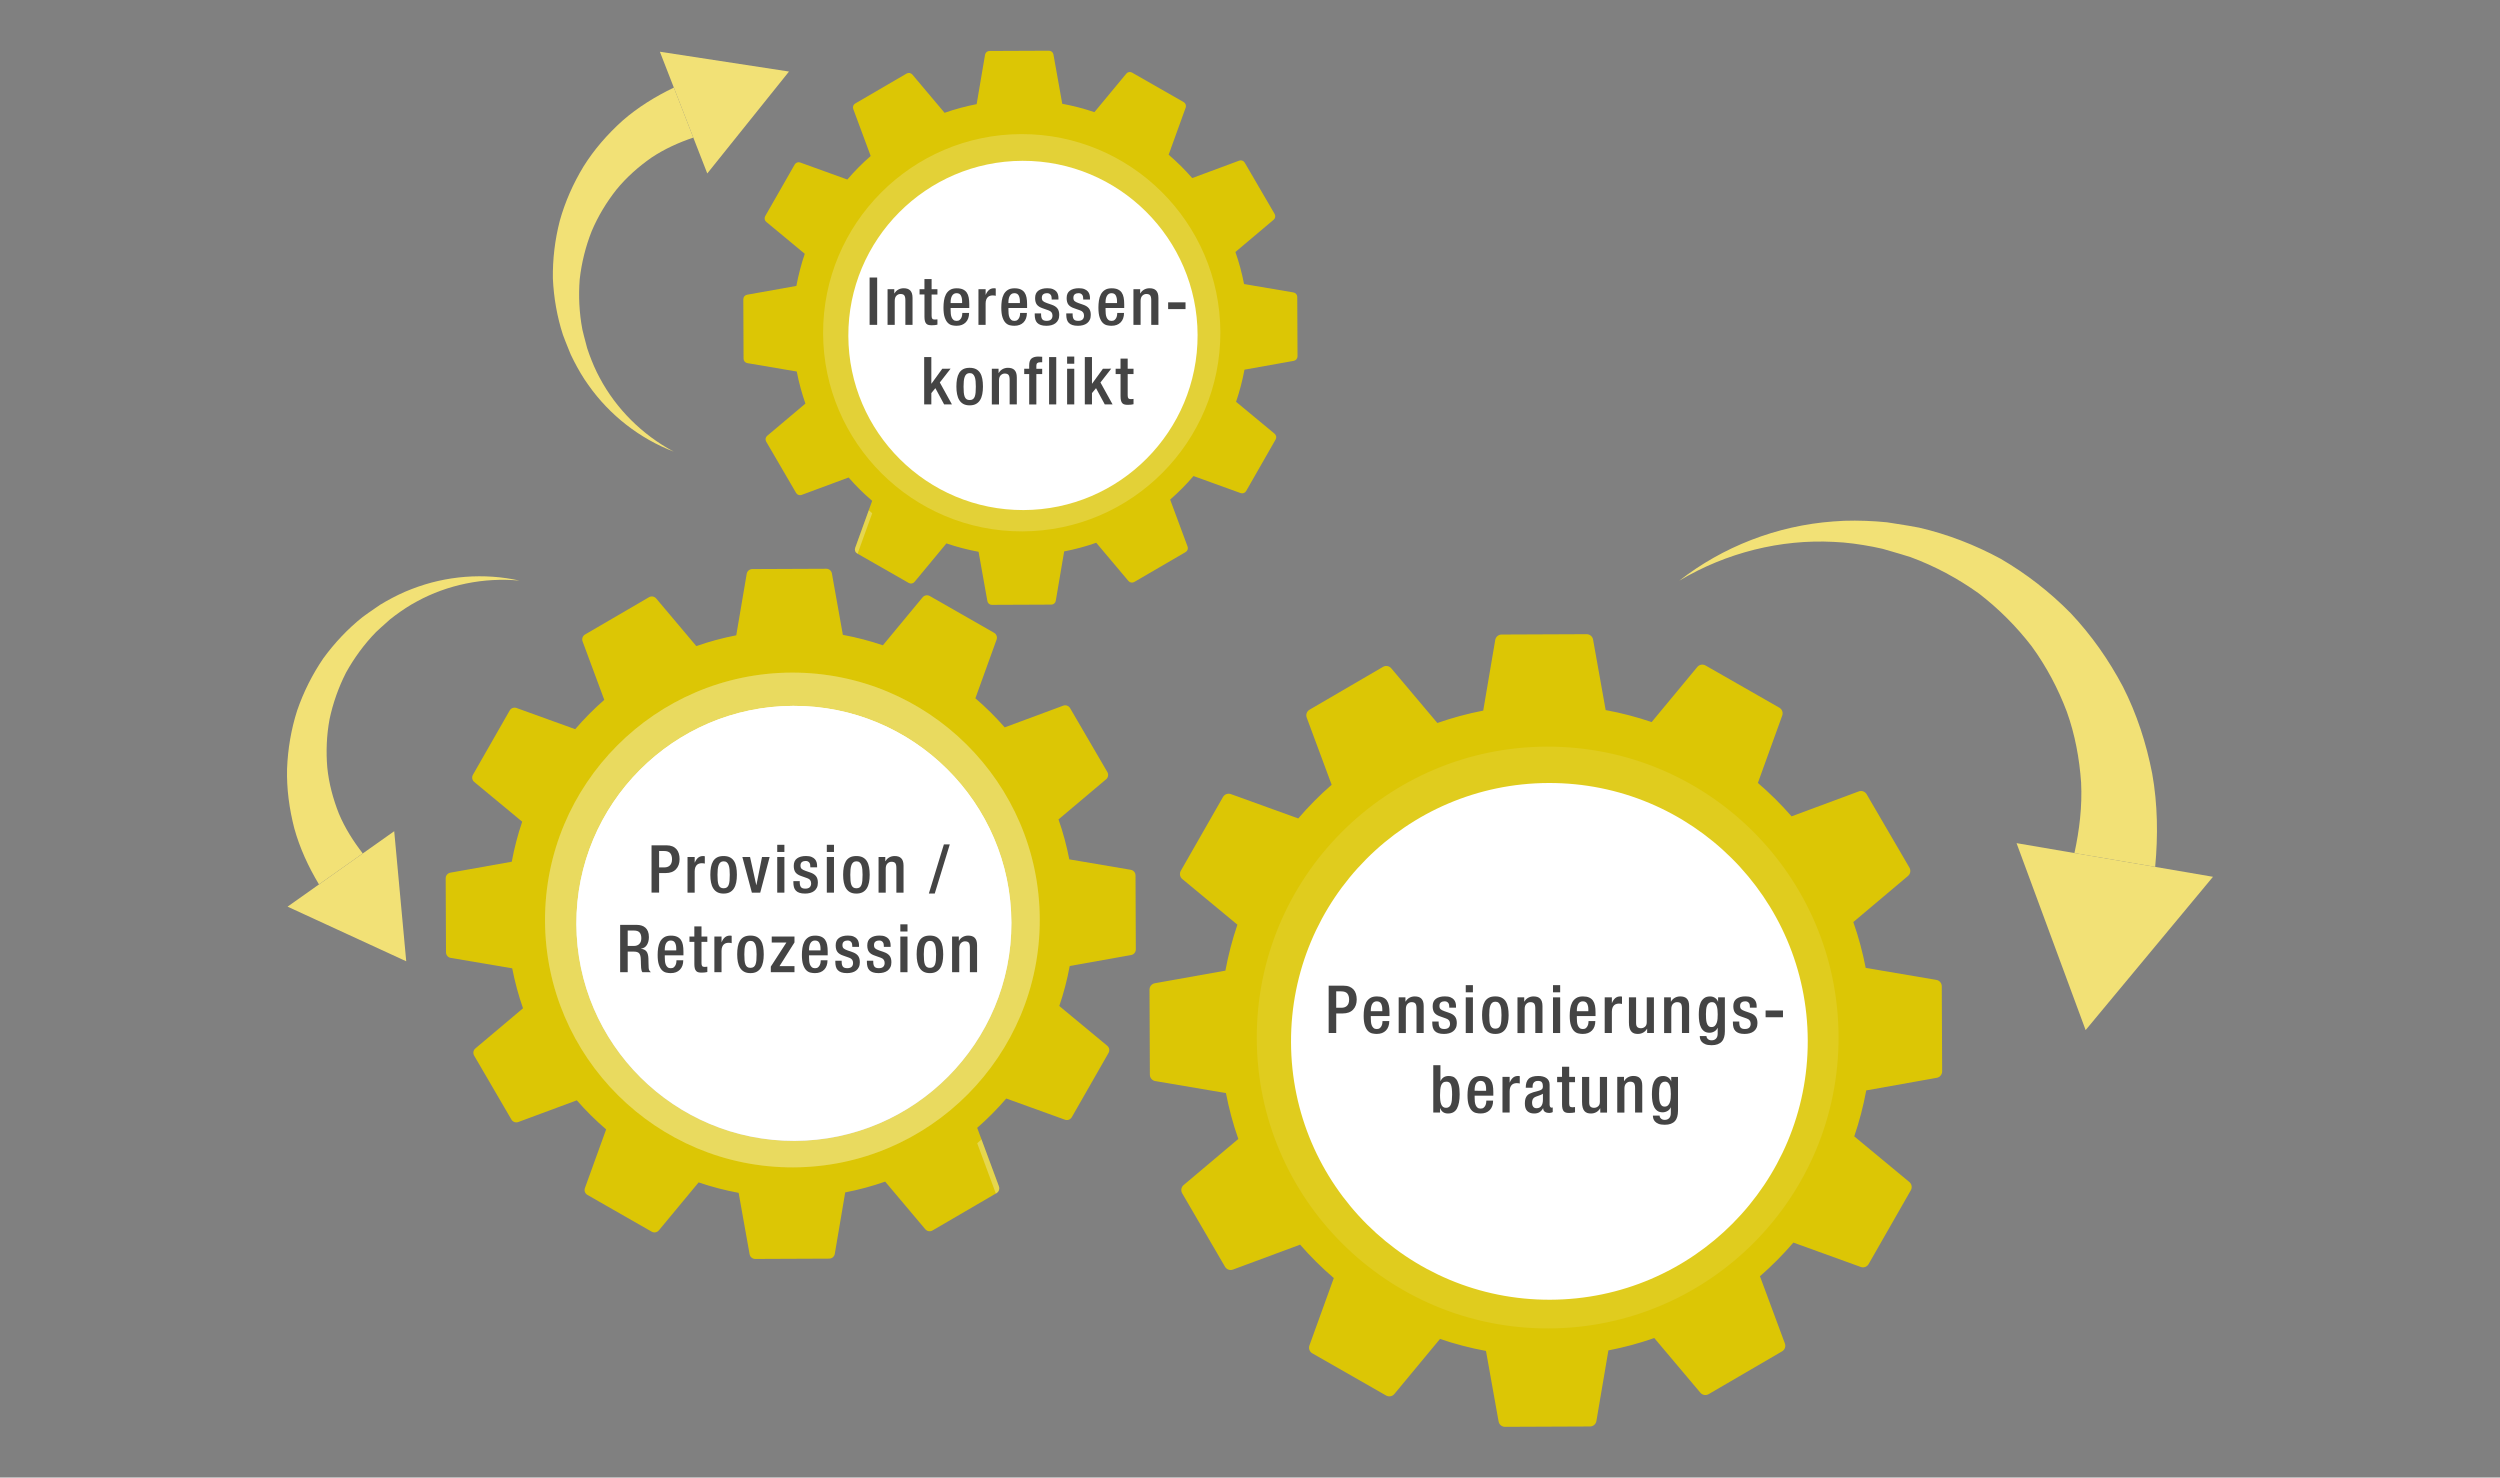 <?xml version="1.0" encoding="utf-8"?>
<!-- Generator: Adobe Illustrator 24.2.0, SVG Export Plug-In . SVG Version: 6.00 Build 0)  -->
<svg version="1.1" id="Layer_1" xmlns="http://www.w3.org/2000/svg" xmlns:xlink="http://www.w3.org/1999/xlink" x="0px" y="0px"
	 viewBox="0 0 1200 709.2" style="enable-background:new 0 0 1200 709.2;" xml:space="preserve">
<rect x="0" y="0" width="1200" height="709.2" fill="#808080" stroke="none"/>
<style type="text/css">
	.st0{fill:#DCC605;}
	.st1{opacity:0.2;}
	.st2{opacity:0.5;fill:#FFFFFF;}
	.st3{fill:url(#SVGID_1_);}
	.st4{fill:#FFFFFF;}
	.st5{opacity:0.3;}
	.st6{fill:#FCFAF7;}
	.st7{opacity:0.2;fill:#FFFFFF;}
	.st8{fill:url(#SVGID_2_);}
	.st9{fill:#F2E176;}
	.st10{fill:#444444;}
</style>
<g>
	<path class="st0" d="M932.05,473.41c-0.01-1.52-1.1-2.81-2.6-3.06l-33.91-5.76c-1.47-7.56-3.46-14.95-5.95-22.01l26.26-22.13
		c1.16-0.98,1.45-2.65,0.69-3.96l-20.56-35.26c-0.77-1.31-2.36-1.88-3.78-1.35l-32.25,11.97c-4.99-5.72-10.42-11.1-16.17-16.04
		l11.69-32.35c0.52-1.43-0.07-3.02-1.39-3.77l-35.43-20.26c-1.32-0.75-2.99-0.45-3.95,0.72l-21.91,26.45
		c-7.08-2.42-14.48-4.36-22.07-5.76l-6.05-33.86c-0.27-1.49-1.56-2.57-3.08-2.57c0,0-0.01,0-0.01,0l-40.81,0.17
		c-1.52,0.01-2.81,1.1-3.06,2.6l-5.76,33.91c-7.57,1.47-14.96,3.47-22.02,5.95l-22.13-26.26c-0.98-1.16-2.65-1.45-3.96-0.68
		l-35.26,20.56c-1.31,0.76-1.89,2.36-1.36,3.78l11.97,32.25c-5.72,4.99-11.1,10.42-16.03,16.17l-32.35-11.69
		c-1.43-0.51-3.02,0.07-3.77,1.39l-20.26,35.43c-0.75,1.32-0.45,2.98,0.72,3.95l26.45,21.91c-2.42,7.08-4.35,14.48-5.76,22.06
		l-33.86,6.05c-1.5,0.27-2.58,1.57-2.57,3.09l0.17,40.81c0.01,1.52,1.1,2.81,2.6,3.06l33.91,5.76c1.47,7.57,3.46,14.95,5.95,22.02
		l-26.26,22.13c-1.16,0.98-1.45,2.65-0.68,3.96l20.56,35.26c0.77,1.31,2.36,1.88,3.79,1.36l32.25-11.97
		c4.98,5.71,10.41,11.1,16.17,16.04l-11.7,32.35c-0.51,1.43,0.07,3.02,1.39,3.77l35.43,20.25c1.32,0.75,2.98,0.45,3.95-0.72
		l21.91-26.44c7.08,2.42,14.48,4.35,22.07,5.76l6.05,33.86c0.27,1.49,1.56,2.57,3.07,2.57c0,0,0.01,0,0.01,0l40.81-0.17
		c1.52,0,2.81-1.1,3.06-2.6l5.76-33.91c7.57-1.47,14.96-3.46,22.02-5.95l22.13,26.26c0.98,1.16,2.65,1.45,3.96,0.69l35.26-20.55
		c1.31-0.76,1.88-2.36,1.35-3.78l-11.97-32.26c5.72-4.99,11.1-10.41,16.04-16.17l32.35,11.7c1.43,0.52,3.02-0.07,3.77-1.39
		l20.26-35.43c0.76-1.32,0.45-2.99-0.72-3.95l-26.44-21.91c2.42-7.08,4.36-14.48,5.76-22.06l33.86-6.05
		c1.49-0.27,2.58-1.57,2.57-3.09L932.05,473.41z"/>
	<g class="st1">
		<path class="st2" d="M743.31,637.65c77.11-0.24,139.44-62.93,139.2-140.04c-0.22-77.14-62.92-139.47-140.05-139.23
			c-77.1,0.24-139.47,62.94-139.21,140.07C603.48,575.56,666.19,637.87,743.31,637.65z"/>
	</g>
	
		<linearGradient id="SVGID_1_" gradientUnits="userSpaceOnUse" x1="-1317.275" y1="-122.334" x2="-1317.275" y2="-362.142" gradientTransform="matrix(-1 3.000000e-03 -3.000000e-03 -1 -574.303 261.583)">
		<stop  offset="0" style="stop-color:#FDFDFE"/>
		<stop  offset="0.285" style="stop-color:#F8F9F9"/>
		<stop  offset="0.611" style="stop-color:#EAEBEC"/>
		<stop  offset="0.955" style="stop-color:#D3D4D5"/>
		<stop  offset="0.998" style="stop-color:#D0D1D2"/>
	</linearGradient>
	<path class="st3" d="M743.33,379.97c66.13-0.2,120.07,53.4,120.27,119.53c0.21,66.12-53.41,120.07-119.53,120.27
		c-66.11,0.2-120.06-53.44-120.28-119.56C623.6,434.11,677.23,380.17,743.33,379.97z"/>
	<path class="st4" d="M744.08,623.87c68.5-0.2,123.83-55.9,123.64-124.38c-0.19-68.51-55.89-123.86-124.4-123.65
		c-68.49,0.22-123.83,55.88-123.63,124.39C619.89,568.71,675.55,624.09,744.08,623.87z"/>
	<path class="st0" d="M545.05,420.18c-0.01-1.32-0.96-2.45-2.26-2.67l-29.53-5.02c-1.28-6.58-3.01-13.02-5.18-19.17l22.86-19.27
		c1.01-0.85,1.26-2.31,0.6-3.45l-17.9-30.7c-0.67-1.14-2.05-1.64-3.3-1.18l-28.08,10.42c-4.34-4.98-9.07-9.66-14.08-13.96
		l10.18-28.17c0.45-1.24-0.06-2.63-1.21-3.28l-30.85-17.64c-1.15-0.65-2.6-0.39-3.44,0.62l-19.08,23.03
		c-6.16-2.11-12.61-3.79-19.21-5.02l-5.26-29.48c-0.23-1.3-1.36-2.24-2.68-2.24c0,0-0.01,0-0.01,0l-35.53,0.15
		c-1.32,0.01-2.45,0.96-2.67,2.26l-5.02,29.53c-6.59,1.28-13.02,3.02-19.17,5.18l-19.27-22.86c-0.85-1.01-2.3-1.26-3.45-0.6
		l-30.7,17.9c-1.14,0.66-1.64,2.05-1.18,3.29l10.42,28.08c-4.98,4.34-9.66,9.07-13.96,14.08l-28.17-10.18
		c-1.24-0.45-2.63,0.06-3.28,1.21l-17.64,30.85c-0.65,1.15-0.39,2.6,0.62,3.44l23.03,19.08c-2.11,6.16-3.79,12.61-5.01,19.21
		l-29.48,5.26c-1.3,0.23-2.25,1.37-2.24,2.69l0.15,35.54c0.01,1.32,0.96,2.45,2.26,2.67l29.53,5.02c1.28,6.59,3.02,13.02,5.18,19.17
		l-22.86,19.27c-1.01,0.85-1.26,2.31-0.6,3.45l17.9,30.7c0.67,1.14,2.06,1.64,3.3,1.18l28.08-10.42c4.34,4.97,9.06,9.66,14.08,13.96
		l-10.19,28.17c-0.45,1.24,0.06,2.63,1.21,3.28l30.85,17.64c1.15,0.66,2.6,0.39,3.44-0.63l19.08-23.02
		c6.17,2.11,12.61,3.79,19.21,5.02l5.27,29.48c0.23,1.3,1.36,2.24,2.67,2.24c0,0,0.01,0,0.01,0l35.53-0.15
		c1.32,0,2.45-0.96,2.67-2.26l5.01-29.53c6.59-1.28,13.02-3.01,19.17-5.18l19.27,22.86c0.85,1.01,2.31,1.26,3.45,0.6l30.7-17.9
		c1.14-0.67,1.64-2.05,1.18-3.29l-10.42-28.08c4.98-4.34,9.66-9.07,13.96-14.08l28.17,10.18c1.24,0.45,2.63-0.06,3.28-1.21
		l17.64-30.85c0.66-1.15,0.39-2.6-0.62-3.44l-23.02-19.08c2.11-6.17,3.79-12.61,5.01-19.21l29.48-5.26c1.3-0.23,2.24-1.37,2.24-2.69
		L545.05,420.18z"/>
	<g class="st5">
		<g>
			<path class="st6" d="M471.12,546.91c-0.69,0.62-1.36,1.26-2.06,1.86l8.95,24.13l0.29-0.17c1.14-0.67,1.64-2.05,1.18-3.29
				L471.12,546.91z"/>
		</g>
	</g>
	<g>
		<path class="st7" d="M380,322.85c65.45-0.2,118.9,52.92,119.08,118.39c0.21,65.47-52.89,118.91-118.36,119.1
			c-65.48,0.19-118.91-52.93-119.11-118.39C261.41,376.5,314.51,323.06,380,322.85z"/>
		<path class="st7" d="M380,322.85c65.45-0.2,118.9,52.92,119.08,118.39c0.21,65.47-52.89,118.91-118.36,119.1
			c-65.48,0.19-118.91-52.93-119.11-118.39C261.41,376.5,314.51,323.06,380,322.85z"/>
	</g>
	
		<linearGradient id="SVGID_2_" gradientUnits="userSpaceOnUse" x1="-954.812" y1="-80.106" x2="-954.812" y2="-288.902" gradientTransform="matrix(-1 3.000000e-03 -3.000000e-03 -1 -574.303 261.583)">
		<stop  offset="0" style="stop-color:#FDFDFE"/>
		<stop  offset="0.285" style="stop-color:#F8F9F9"/>
		<stop  offset="0.611" style="stop-color:#EAEBEC"/>
		<stop  offset="0.955" style="stop-color:#D3D4D5"/>
		<stop  offset="0.998" style="stop-color:#D0D1D2"/>
	</linearGradient>
	<path class="st8" d="M380.74,338.82c57.58-0.18,104.54,46.49,104.72,104.08c0.18,57.57-46.51,104.54-104.07,104.72
		c-57.56,0.17-104.53-46.53-104.72-104.1C276.49,385.97,323.19,339,380.74,338.82z"/>
	<path class="st4" d="M380.74,338.82c57.58-0.18,104.54,46.49,104.72,104.08c0.18,57.57-46.51,104.54-104.07,104.72
		c-57.56,0.17-104.53-46.53-104.72-104.1C276.49,385.97,323.19,339,380.74,338.82z"/>
	<path class="st0" d="M622.68,142.51c-0.01-1.06-0.77-1.96-1.82-2.14l-23.71-4.03c-1.03-5.29-2.42-10.45-4.16-15.39l18.36-15.47
		c0.81-0.68,1.01-1.85,0.48-2.77l-14.37-24.65c-0.53-0.92-1.65-1.32-2.65-0.95l-22.55,8.37c-3.49-4-7.28-7.76-11.31-11.21
		l8.18-22.62c0.36-1-0.05-2.11-0.97-2.64l-24.77-14.16c-0.92-0.53-2.09-0.32-2.76,0.5l-15.32,18.49
		c-4.95-1.69-10.12-3.04-15.43-4.03l-4.23-23.67c-0.19-1.04-1.09-1.8-2.15-1.8c0,0-0.01,0-0.01,0l-28.53,0.12
		c-1.06,0.01-1.97,0.77-2.14,1.82l-4.03,23.71c-5.29,1.03-10.46,2.42-15.39,4.16l-15.47-18.36c-0.68-0.81-1.85-1.01-2.77-0.48
		l-24.65,14.37c-0.92,0.53-1.32,1.65-0.95,2.64l8.37,22.55c-4,3.49-7.76,7.28-11.21,11.31l-22.62-8.18c-1-0.36-2.11,0.05-2.64,0.97
		l-14.16,24.77c-0.53,0.92-0.31,2.09,0.5,2.76l18.49,15.32c-1.69,4.95-3.04,10.13-4.03,15.42l-23.67,4.23
		c-1.05,0.19-1.8,1.1-1.8,2.16l0.12,28.53c0,1.06,0.77,1.97,1.82,2.14l23.71,4.03c1.03,5.29,2.42,10.45,4.16,15.39l-18.36,15.47
		c-0.81,0.68-1.01,1.85-0.48,2.77l14.37,24.65c0.54,0.92,1.65,1.32,2.65,0.95l22.55-8.37c3.48,3.99,7.28,7.76,11.31,11.21
		l-8.18,22.62c-0.36,1,0.05,2.11,0.97,2.64l24.77,14.16c0.92,0.53,2.09,0.31,2.76-0.5l15.32-18.49c4.95,1.69,10.13,3.04,15.43,4.03
		l4.23,23.67c0.19,1.04,1.09,1.8,2.15,1.8c0,0,0.01,0,0.01,0l28.53-0.12c1.06,0,1.97-0.77,2.14-1.82l4.03-23.71
		c5.29-1.02,10.45-2.42,15.39-4.16l15.47,18.36c0.68,0.81,1.85,1.01,2.77,0.48L569.09,265c0.92-0.53,1.31-1.65,0.95-2.64
		l-8.37-22.55c4-3.49,7.76-7.28,11.21-11.31l22.62,8.18c1,0.36,2.11-0.05,2.64-0.97l14.16-24.77c0.53-0.92,0.32-2.09-0.5-2.76
		l-18.49-15.32c1.69-4.95,3.05-10.12,4.03-15.42l23.67-4.23c1.04-0.19,1.8-1.1,1.8-2.16L622.68,142.51z"/>
	<g class="st5">
		<g>
			<path class="st6" d="M417.03,244.92l-6.55,18.11c-0.36,1,0.05,2.11,0.97,2.64l0.19,0.11l7.02-19.41
				C418.11,245.89,417.57,245.4,417.03,244.92z"/>
		</g>
	</g>
	<g>
		<path class="st7" d="M490.16,64.37c52.55-0.16,95.46,42.49,95.61,95.06c0.17,52.57-42.47,95.47-95.04,95.63
			c-52.57,0.16-95.47-42.5-95.64-95.06C394.94,107.44,437.58,64.53,490.16,64.37z"/>
	</g>
	<path class="st4" d="M490.76,77.19c46.23-0.14,83.94,37.33,84.08,83.56c0.15,46.23-37.34,83.94-83.56,84.08
		c-46.21,0.14-83.93-37.36-84.08-83.58C407.05,115.04,444.55,77.33,490.76,77.19z"/>
	<g>
		<g>
			<path class="st9" d="M332.79,66.04c-6.99,2.38-13.85,5.44-20.12,9.64c-6.15,4.31-11.92,9.38-16.8,15.36
				c-4.76,6.04-8.83,12.74-11.89,19.99c-2.88,7.31-4.82,15.04-5.72,23.01c-0.62,7.98-0.25,16.1,1.28,24.14
				c0.43,1.99,1.01,3.95,1.51,5.95l0.79,2.99l1,2.92c1.43,3.86,3.03,7.7,5.03,11.35c7.81,14.7,20.27,27.25,35.52,35.39
				c-16.13-6.18-30.68-17.34-40.99-32c-2.63-3.63-4.87-7.53-6.94-11.54l-1.49-3.04l-1.28-3.14c-0.82-2.11-1.73-4.2-2.48-6.35
				c-2.81-8.67-4.41-17.77-4.83-27.04c-0.13-9.27,0.97-18.6,3.33-27.73c2.54-9.07,6.4-17.81,11.37-26.01
				c5.08-8.13,11.47-15.46,18.71-21.99c7.35-6.42,15.75-11.61,24.66-15.89L332.79,66.04z"/>
		</g>
		<g>
			<polygon class="st9" points="378.72,34.34 339.49,83.26 316.74,24.83 			"/>
		</g>
	</g>
	<g>
		<g>
			<path class="st9" d="M174.13,409.65c-4.52-5.84-8.56-12.17-11.48-19.14c-2.75-6.99-4.77-14.4-5.55-22.07
				c-0.64-7.66-0.35-15.49,1.09-23.23c1.63-7.68,4.27-15.21,7.91-22.36c3.88-6.99,8.66-13.57,14.37-19.44
				c1.46-1.43,3.02-2.74,4.54-4.13l2.3-2.06l2.45-1.88c3.32-2.44,6.77-4.76,10.45-6.7c14.62-7.96,31.93-11.56,49.14-9.96
				c-16.86-3.73-35.16-2.43-51.84,4.11c-4.19,1.58-8.22,3.6-12.15,5.8l-2.92,1.72l-2.79,1.92c-1.85,1.31-3.76,2.55-5.57,3.93
				c-7.12,5.68-13.47,12.4-18.93,19.91c-5.22,7.66-9.44,16.06-12.51,24.97c-2.88,8.97-4.47,18.39-4.85,27.96
				c-0.24,9.58,1.05,19.23,3.49,28.66c2.6,9.41,6.74,18.37,11.82,26.85L174.13,409.65z"/>
		</g>
		<g>
			<polygon class="st9" points="194.99,461.42 189.22,398.98 138.03,435.19 			"/>
		</g>
	</g>
	<g>
		<g>
			<path class="st9" d="M995.73,409.47c2.39-11.01,3.78-22.39,3.2-33.89c-0.81-11.43-2.9-22.96-6.88-34.03
				c-4.16-10.97-9.72-21.55-16.79-31.26c-7.3-9.5-15.88-18.12-25.6-25.57c-9.95-7.07-20.85-12.98-32.57-17.29
				c-2.94-1-5.96-1.78-8.96-2.7l-4.52-1.31l-4.61-0.98c-6.17-1.17-12.45-2.09-18.79-2.33c-25.35-1.34-51.55,5.1-74.18,18.64
				c20.76-16.23,46.78-26.49,74.05-28.46c6.81-0.58,13.68-0.45,20.54-0.02l5.15,0.44l5.11,0.8c3.4,0.58,6.85,1.04,10.25,1.75
				c13.54,3.13,26.7,8.2,39.16,14.94c12.22,7.11,23.56,15.88,33.65,26.14c9.86,10.45,18.26,22.37,25.08,35.3
				c6.64,13.03,11.21,27.15,14.05,41.74c2.62,14.66,2.82,29.72,1.41,44.72L995.73,409.47z"/>
		</g>
		<g>
			<polygon class="st9" points="1001.1,494.44 967.94,404.71 1062.23,420.86 			"/>
		</g>
	</g>
	<g>
		<g>
			<path class="st10" d="M637.75,473.13h7.19c1.08,0,2.02,0.16,2.82,0.49c0.8,0.33,1.45,0.79,1.96,1.37s0.89,1.28,1.13,2.08
				c0.24,0.81,0.37,1.7,0.37,2.67c0,2.04-0.58,3.67-1.73,4.88c-1.16,1.22-2.8,1.83-4.92,1.83h-3.18v9.39h-3.63V473.13z
				 M641.38,483.72h2.58c0.49,0,0.95-0.07,1.38-0.21c0.43-0.14,0.82-0.36,1.16-0.67c0.34-0.31,0.6-0.71,0.79-1.21
				c0.19-0.5,0.29-1.11,0.29-1.83c0-1.23-0.29-2.2-0.86-2.9c-0.57-0.7-1.58-1.05-3.02-1.05h-2.32V483.72z"/>
			<path class="st10" d="M657.99,487.73v0.99c0,0.57,0.03,1.17,0.08,1.78s0.18,1.18,0.38,1.69c0.2,0.51,0.49,0.93,0.88,1.26
				s0.89,0.49,1.53,0.49c0.62,0,1.1-0.15,1.46-0.45c0.36-0.3,0.64-0.65,0.83-1.07c0.19-0.41,0.31-0.84,0.37-1.27
				c0.05-0.43,0.08-0.78,0.08-1.04h3.25c0,1.93-0.54,3.44-1.61,4.54s-2.54,1.64-4.41,1.64c-0.7,0-1.42-0.08-2.16-0.25
				c-0.74-0.17-1.42-0.55-2.02-1.15c-0.6-0.59-1.1-1.47-1.5-2.64c-0.39-1.17-0.59-2.74-0.59-4.71c0-1.12,0.08-2.24,0.24-3.34
				c0.16-1.1,0.47-2.09,0.92-2.98c0.46-0.88,1.1-1.59,1.93-2.13c0.83-0.54,1.91-0.81,3.25-0.81c1.19,0,2.17,0.17,2.96,0.52
				c0.78,0.35,1.41,0.85,1.86,1.51c0.46,0.66,0.77,1.46,0.96,2.4c0.18,0.94,0.27,2.01,0.27,3.2v1.81H657.99z M663.5,485.38v-0.92
				c0-1.08-0.2-1.99-0.59-2.72c-0.39-0.73-1.08-1.1-2.05-1.1c-0.55,0-1.01,0.12-1.37,0.37c-0.36,0.24-0.65,0.57-0.88,0.99
				c-0.22,0.41-0.38,0.89-0.48,1.42c-0.1,0.53-0.14,1.07-0.14,1.62v0.35H663.5z"/>
			<path class="st10" d="M671.36,478.73h3.25v2h0.1c0.42-0.76,1.02-1.36,1.8-1.8c0.77-0.43,1.64-0.65,2.59-0.65
				c0.66,0,1.25,0.08,1.77,0.24c0.52,0.16,0.97,0.42,1.34,0.78c0.37,0.36,0.66,0.84,0.86,1.43c0.2,0.59,0.3,1.33,0.3,2.2v12.92
				h-3.44v-11.74c0-1.15-0.17-1.95-0.53-2.4c-0.35-0.46-0.97-0.68-1.86-0.68c-0.7,0-1.33,0.27-1.89,0.81
				c-0.56,0.54-0.84,1.38-0.84,2.53v11.49h-3.44V478.73z"/>
			<path class="st10" d="M695.64,483.72v-0.45c0-0.34-0.03-0.67-0.09-0.99c-0.06-0.32-0.19-0.6-0.37-0.84
				c-0.18-0.24-0.41-0.44-0.7-0.59s-0.65-0.22-1.1-0.22c-0.68,0-1.26,0.17-1.73,0.51c-0.48,0.34-0.72,0.91-0.72,1.72
				c0,0.68,0.17,1.19,0.52,1.53c0.35,0.34,0.98,0.67,1.89,0.99l2.2,0.76c1.27,0.42,2.21,1.01,2.82,1.77
				c0.6,0.75,0.91,1.81,0.91,3.17c0,0.91-0.16,1.7-0.48,2.35c-0.32,0.66-0.75,1.2-1.31,1.62c-0.55,0.42-1.2,0.74-1.96,0.94
				c-0.75,0.2-1.55,0.3-2.4,0.3c-1.08,0-1.98-0.12-2.71-0.37c-0.72-0.24-1.3-0.59-1.73-1.05c-0.43-0.46-0.74-1.01-0.92-1.67
				c-0.18-0.66-0.27-1.4-0.27-2.23v-0.64h3.06v0.54c0,1.02,0.19,1.78,0.57,2.29c0.38,0.51,1.08,0.76,2.1,0.76
				c0.96,0,1.66-0.22,2.12-0.67c0.46-0.45,0.68-1.06,0.68-1.85c0-1.25-0.63-2.09-1.88-2.51l-2.8-0.99c-1.29-0.42-2.23-1.01-2.8-1.75
				c-0.57-0.74-0.86-1.8-0.86-3.18c0-1.61,0.53-2.8,1.58-3.56s2.48-1.15,4.28-1.15c1.08,0,1.97,0.14,2.67,0.43
				c0.7,0.29,1.25,0.66,1.64,1.11c0.39,0.46,0.66,0.96,0.81,1.51c0.15,0.55,0.22,1.09,0.22,1.62v0.76H695.64z"/>
			<path class="st10" d="M703.56,472.87H707v3.44h-3.44V472.87z M703.56,478.73H707v17.12h-3.44V478.73z"/>
			<path class="st10" d="M717.75,496.29c-1.19,0-2.18-0.22-2.99-0.65s-1.46-1.05-1.96-1.85c-0.5-0.79-0.86-1.74-1.08-2.85
				s-0.33-2.32-0.33-3.66c0-1.34,0.1-2.56,0.3-3.66c0.2-1.1,0.54-2.05,1.02-2.85c0.48-0.8,1.13-1.41,1.94-1.85
				c0.82-0.43,1.85-0.65,3.1-0.65c1.23,0,2.26,0.22,3.09,0.65c0.83,0.44,1.49,1.05,1.97,1.85c0.49,0.8,0.83,1.75,1.03,2.85
				c0.2,1.1,0.3,2.32,0.3,3.66c0,1.34-0.11,2.56-0.33,3.66s-0.58,2.05-1.08,2.85c-0.5,0.8-1.16,1.41-1.97,1.85
				C719.94,496.08,718.94,496.29,717.75,496.29z M714.83,487.29c0,1.08,0.04,2.03,0.11,2.85c0.07,0.82,0.22,1.49,0.43,2.02
				s0.51,0.93,0.89,1.19c0.38,0.27,0.88,0.4,1.5,0.4c0.64,0,1.15-0.13,1.53-0.4c0.38-0.26,0.68-0.66,0.89-1.19s0.36-1.2,0.43-2.02
				s0.11-1.77,0.11-2.85c0-0.95-0.04-1.82-0.11-2.61c-0.07-0.78-0.22-1.46-0.43-2.04c-0.21-0.57-0.51-1.02-0.89-1.34
				s-0.89-0.48-1.53-0.48c-0.62,0-1.11,0.16-1.5,0.48s-0.68,0.76-0.89,1.34c-0.21,0.57-0.36,1.25-0.43,2.04
				C714.86,485.46,714.83,486.33,714.83,487.29z"/>
			<path class="st10" d="M728.38,478.73h3.25v2h0.1c0.42-0.76,1.02-1.36,1.8-1.8c0.77-0.43,1.64-0.65,2.59-0.65
				c0.66,0,1.25,0.08,1.77,0.24c0.52,0.16,0.97,0.42,1.34,0.78c0.37,0.36,0.66,0.84,0.86,1.43c0.2,0.59,0.3,1.33,0.3,2.2v12.92
				h-3.44v-11.74c0-1.15-0.17-1.95-0.53-2.4c-0.35-0.46-0.97-0.68-1.86-0.68c-0.7,0-1.33,0.27-1.89,0.81
				c-0.56,0.54-0.84,1.38-0.84,2.53v11.49h-3.44V478.73z"/>
			<path class="st10" d="M745.44,472.87h3.44v3.44h-3.44V472.87z M745.44,478.73h3.44v17.12h-3.44V478.73z"/>
			<path class="st10" d="M756.89,487.73v0.99c0,0.57,0.03,1.17,0.08,1.78s0.18,1.18,0.38,1.69c0.2,0.51,0.49,0.93,0.88,1.26
				s0.89,0.49,1.53,0.49c0.62,0,1.1-0.15,1.46-0.45c0.36-0.3,0.64-0.65,0.83-1.07c0.19-0.41,0.31-0.84,0.37-1.27
				c0.05-0.43,0.08-0.78,0.08-1.04h3.25c0,1.93-0.54,3.44-1.61,4.54s-2.54,1.64-4.41,1.64c-0.7,0-1.42-0.08-2.16-0.25
				c-0.74-0.17-1.42-0.55-2.02-1.15c-0.6-0.59-1.1-1.47-1.5-2.64c-0.39-1.17-0.59-2.74-0.59-4.71c0-1.12,0.08-2.24,0.24-3.34
				c0.16-1.1,0.47-2.09,0.92-2.98c0.46-0.88,1.1-1.59,1.93-2.13c0.83-0.54,1.91-0.81,3.25-0.81c1.19,0,2.17,0.17,2.96,0.52
				c0.78,0.35,1.41,0.85,1.86,1.51c0.46,0.66,0.77,1.46,0.96,2.4c0.18,0.94,0.27,2.01,0.27,3.2v1.81H756.89z M762.4,485.38v-0.92
				c0-1.08-0.2-1.99-0.59-2.72c-0.39-0.73-1.08-1.1-2.05-1.1c-0.55,0-1.01,0.12-1.37,0.37c-0.36,0.24-0.65,0.57-0.88,0.99
				c-0.22,0.41-0.38,0.89-0.48,1.42c-0.1,0.53-0.14,1.07-0.14,1.62v0.35H762.4z"/>
			<path class="st10" d="M770.26,478.73h3.44v2.67h0.06c0.38-0.95,0.9-1.71,1.54-2.28c0.65-0.56,1.46-0.84,2.43-0.84
				c0.4,0,0.68,0.04,0.83,0.13v3.5c-0.13-0.04-0.32-0.08-0.59-0.13c-0.27-0.04-0.55-0.06-0.84-0.06c-0.38,0-0.78,0.05-1.19,0.16
				c-0.41,0.11-0.79,0.3-1.11,0.59c-0.33,0.29-0.6,0.68-0.81,1.19c-0.21,0.51-0.32,1.16-0.32,1.94v10.25h-3.44V478.73z"/>
			<path class="st10" d="M790.63,493.84h-0.1c-0.42,0.76-1.02,1.36-1.8,1.8s-1.64,0.65-2.59,0.65c-0.64,0-1.21-0.08-1.73-0.25
				c-0.52-0.17-0.97-0.47-1.35-0.89c-0.38-0.42-0.67-1-0.88-1.72c-0.2-0.72-0.3-1.63-0.3-2.74v-11.97h3.44v12.28
				c0,0.95,0.2,1.62,0.6,1.99c0.4,0.37,0.98,0.56,1.72,0.56c0.74,0,1.39-0.24,1.96-0.72c0.56-0.48,0.84-1.19,0.84-2.15v-11.97h3.44
				v17.12h-3.25V493.84z"/>
			<path class="st10" d="M798.77,478.73h3.25v2h0.1c0.42-0.76,1.02-1.36,1.8-1.8c0.77-0.43,1.64-0.65,2.59-0.65
				c0.66,0,1.25,0.08,1.77,0.24c0.52,0.16,0.97,0.42,1.34,0.78c0.37,0.36,0.66,0.84,0.86,1.43c0.2,0.59,0.3,1.33,0.3,2.2v12.92
				h-3.44v-11.74c0-1.15-0.17-1.95-0.53-2.4c-0.35-0.46-0.97-0.68-1.86-0.68c-0.7,0-1.33,0.27-1.89,0.81
				c-0.56,0.54-0.84,1.38-0.84,2.53v11.49h-3.44V478.73z"/>
			<path class="st10" d="M819.11,497.31c0,0.53,0.22,1,0.67,1.42s1.05,0.62,1.81,0.62c0.89,0,1.6-0.28,2.12-0.84
				c0.52-0.56,0.78-1.35,0.78-2.37v-2.77h-0.06c-0.32,0.74-0.84,1.32-1.56,1.73c-0.72,0.41-1.5,0.62-2.32,0.62
				c-1,0-1.82-0.23-2.48-0.68c-0.66-0.46-1.18-1.08-1.58-1.86s-0.67-1.7-0.83-2.74c-0.16-1.04-0.24-2.15-0.24-3.34
				c0-0.93,0.05-1.92,0.16-2.96c0.11-1.04,0.35-1.99,0.73-2.86c0.38-0.87,0.93-1.59,1.66-2.15c0.72-0.56,1.69-0.84,2.9-0.84
				c0.51,0,0.98,0.07,1.4,0.22c0.42,0.15,0.79,0.35,1.11,0.59c0.32,0.24,0.58,0.51,0.8,0.81c0.21,0.3,0.36,0.6,0.45,0.92h0.06v-2.1
				h3.25v16.29c0,1.04-0.12,1.97-0.35,2.8c-0.23,0.83-0.6,1.53-1.11,2.1c-0.51,0.57-1.17,1.01-1.99,1.32
				c-0.82,0.31-1.8,0.46-2.94,0.46c-1.27,0-2.29-0.17-3.04-0.49c-0.75-0.33-1.32-0.72-1.7-1.18s-0.63-0.93-0.75-1.43
				c-0.12-0.5-0.17-0.93-0.17-1.29H819.11z M818.85,486.75c0,0.74,0.02,1.48,0.06,2.21c0.04,0.73,0.15,1.4,0.32,2
				s0.43,1.09,0.8,1.46c0.36,0.37,0.86,0.56,1.5,0.56c0.66,0,1.18-0.19,1.58-0.57s0.7-0.86,0.91-1.45c0.21-0.58,0.34-1.24,0.4-1.96
				c0.05-0.72,0.08-1.42,0.08-2.1c0-0.7-0.03-1.4-0.1-2.1c-0.06-0.7-0.19-1.33-0.38-1.89c-0.19-0.56-0.47-1.02-0.83-1.37
				c-0.36-0.35-0.84-0.52-1.43-0.52c-0.62,0-1.11,0.15-1.5,0.45c-0.38,0.3-0.68,0.71-0.89,1.23c-0.21,0.52-0.35,1.13-0.41,1.83
				C818.88,485.22,818.85,485.96,818.85,486.75z"/>
			<path class="st10" d="M839.95,483.72v-0.45c0-0.34-0.03-0.67-0.09-0.99c-0.06-0.32-0.19-0.6-0.37-0.84
				c-0.18-0.24-0.41-0.44-0.7-0.59s-0.65-0.22-1.1-0.22c-0.68,0-1.26,0.17-1.73,0.51c-0.48,0.34-0.72,0.91-0.72,1.72
				c0,0.68,0.17,1.19,0.52,1.53c0.35,0.34,0.98,0.67,1.89,0.99l2.2,0.76c1.27,0.42,2.21,1.01,2.82,1.77
				c0.6,0.75,0.91,1.81,0.91,3.17c0,0.91-0.16,1.7-0.48,2.35c-0.32,0.66-0.75,1.2-1.31,1.62c-0.55,0.42-1.2,0.74-1.96,0.94
				c-0.75,0.2-1.55,0.3-2.4,0.3c-1.08,0-1.98-0.12-2.71-0.37c-0.72-0.24-1.3-0.59-1.73-1.05c-0.43-0.46-0.74-1.01-0.92-1.67
				c-0.18-0.66-0.27-1.4-0.27-2.23v-0.64h3.06v0.54c0,1.02,0.19,1.78,0.57,2.29c0.38,0.51,1.08,0.76,2.1,0.76
				c0.96,0,1.66-0.22,2.12-0.67c0.46-0.45,0.68-1.06,0.68-1.85c0-1.25-0.63-2.09-1.88-2.51l-2.8-0.99c-1.29-0.42-2.23-1.01-2.8-1.75
				c-0.57-0.74-0.86-1.8-0.86-3.18c0-1.61,0.53-2.8,1.58-3.56s2.48-1.15,4.28-1.15c1.08,0,1.97,0.14,2.67,0.43
				c0.7,0.29,1.25,0.66,1.64,1.11c0.39,0.46,0.66,0.96,0.81,1.51c0.15,0.55,0.22,1.09,0.22,1.62v0.76H839.95z"/>
			<path class="st10" d="M847.49,485.03h8.34v3.25h-8.34V485.03z"/>
			<path class="st10" d="M687.97,511.31h3.44v7.61h0.06c0.32-0.76,0.81-1.36,1.46-1.8c0.66-0.43,1.46-0.65,2.42-0.65
				c0.66,0,1.3,0.1,1.93,0.3c0.63,0.2,1.19,0.62,1.69,1.24c0.5,0.63,0.9,1.51,1.21,2.66s0.46,2.67,0.46,4.58
				c0,2.95-0.44,5.22-1.3,6.83c-0.87,1.6-2.3,2.4-4.3,2.4c-0.62,0-1.14-0.08-1.56-0.24c-0.42-0.16-0.78-0.37-1.07-0.62
				c-0.29-0.25-0.52-0.53-0.7-0.83c-0.18-0.3-0.32-0.58-0.43-0.86h-0.06v2.1h-3.25V511.31z M691.21,525.67
				c0,0.93,0.04,1.77,0.13,2.51c0.08,0.74,0.23,1.38,0.45,1.91c0.21,0.53,0.5,0.94,0.88,1.23s0.85,0.43,1.45,0.43
				c0.59,0,1.08-0.15,1.46-0.45s0.68-0.72,0.89-1.27s0.36-1.21,0.43-1.99s0.11-1.65,0.11-2.63c0-1.15-0.05-2.12-0.14-2.91
				c-0.09-0.8-0.25-1.44-0.46-1.93c-0.21-0.49-0.49-0.84-0.83-1.05c-0.34-0.21-0.75-0.32-1.24-0.32c-0.68,0-1.22,0.14-1.62,0.43
				c-0.4,0.29-0.72,0.71-0.94,1.26c-0.22,0.55-0.37,1.23-0.45,2.04C691.25,523.73,691.21,524.65,691.21,525.67z"/>
			<path class="st10" d="M707.83,525.92v0.99c0,0.57,0.03,1.17,0.08,1.78s0.18,1.18,0.38,1.69c0.2,0.51,0.49,0.93,0.88,1.26
				s0.89,0.49,1.53,0.49c0.62,0,1.1-0.15,1.46-0.45c0.36-0.3,0.64-0.65,0.83-1.07c0.19-0.41,0.31-0.84,0.37-1.27
				c0.05-0.43,0.08-0.78,0.08-1.04h3.25c0,1.93-0.54,3.44-1.61,4.54s-2.54,1.64-4.41,1.64c-0.7,0-1.42-0.08-2.16-0.25
				c-0.74-0.17-1.42-0.55-2.02-1.15c-0.6-0.59-1.1-1.47-1.5-2.64c-0.39-1.17-0.59-2.74-0.59-4.71c0-1.12,0.08-2.24,0.24-3.34
				c0.16-1.1,0.47-2.09,0.92-2.97c0.46-0.88,1.1-1.59,1.93-2.13c0.83-0.54,1.91-0.81,3.25-0.81c1.19,0,2.17,0.18,2.96,0.53
				c0.78,0.35,1.41,0.85,1.86,1.51c0.46,0.66,0.77,1.46,0.96,2.4c0.18,0.94,0.27,2.01,0.27,3.2v1.81H707.83z M713.33,523.56v-0.92
				c0-1.08-0.2-1.99-0.59-2.72c-0.39-0.73-1.08-1.1-2.05-1.1c-0.55,0-1.01,0.12-1.37,0.37c-0.36,0.24-0.65,0.57-0.88,0.99
				c-0.22,0.41-0.38,0.89-0.48,1.42c-0.1,0.53-0.14,1.07-0.14,1.62v0.35H713.33z"/>
			<path class="st10" d="M721.19,516.91h3.44v2.67h0.06c0.38-0.96,0.9-1.71,1.54-2.28c0.65-0.56,1.46-0.84,2.43-0.84
				c0.4,0,0.68,0.04,0.83,0.13v3.5c-0.13-0.04-0.32-0.08-0.59-0.13c-0.27-0.04-0.55-0.06-0.84-0.06c-0.38,0-0.78,0.05-1.19,0.16
				s-0.79,0.3-1.11,0.59c-0.33,0.29-0.6,0.68-0.81,1.19c-0.21,0.51-0.32,1.16-0.32,1.94v10.25h-3.44V516.91z"/>
			<path class="st10" d="M743.85,530.47c0,0.32,0.08,0.6,0.25,0.84s0.38,0.37,0.64,0.37s0.45-0.03,0.57-0.1v2.23
				c-0.21,0.11-0.46,0.2-0.75,0.29c-0.29,0.08-0.6,0.13-0.94,0.13c-0.76,0-1.43-0.17-1.99-0.51c-0.56-0.34-0.87-0.92-0.91-1.75
				h-0.06c-0.47,0.85-1.04,1.48-1.72,1.89c-0.68,0.41-1.53,0.62-2.55,0.62c-1.4,0-2.49-0.39-3.28-1.16
				c-0.79-0.77-1.18-1.99-1.18-3.64c0-0.96,0.1-1.73,0.3-2.34c0.2-0.61,0.48-1.1,0.83-1.5s0.77-0.7,1.26-0.92s1.02-0.43,1.59-0.62
				l2.67-0.73c0.62-0.17,1.1-0.39,1.46-0.67c0.36-0.28,0.54-0.79,0.54-1.53c0-0.79-0.17-1.41-0.49-1.86
				c-0.33-0.46-0.95-0.68-1.86-0.68c-0.57,0-1.03,0.1-1.37,0.29c-0.34,0.19-0.6,0.44-0.8,0.73c-0.19,0.3-0.31,0.65-0.37,1.05
				c-0.05,0.4-0.08,0.81-0.08,1.21h-3.25c0-0.91,0.1-1.72,0.3-2.42c0.2-0.7,0.54-1.29,1-1.77s1.09-0.84,1.86-1.08
				c0.77-0.24,1.72-0.37,2.85-0.37c0.76,0,1.47,0.08,2.13,0.24c0.66,0.16,1.23,0.4,1.72,0.73c0.49,0.33,0.88,0.76,1.16,1.29
				c0.29,0.53,0.43,1.18,0.43,1.94V530.47z M740.6,525c-0.23,0.17-0.51,0.32-0.84,0.46c-0.33,0.14-0.67,0.27-1.02,0.4
				c-0.35,0.13-0.7,0.25-1.05,0.37c-0.35,0.12-0.65,0.24-0.91,0.37c-0.49,0.23-0.84,0.59-1.07,1.08s-0.33,1.05-0.33,1.69
				c0,0.72,0.18,1.33,0.53,1.83c0.35,0.5,0.89,0.75,1.61,0.75c1.04,0,1.81-0.36,2.32-1.08c0.51-0.72,0.76-1.72,0.76-2.99V525z"/>
			<path class="st10" d="M747.41,516.91h2.36v-4.87h3.44v4.87h2.8v2.55h-2.8v10.21c0,0.68,0.11,1.15,0.33,1.42s0.63,0.4,1.23,0.4
				c0.51,0,0.92-0.03,1.24-0.1v2.55c-0.74,0.19-1.67,0.29-2.77,0.29c-0.57,0-1.08-0.05-1.51-0.16c-0.44-0.11-0.8-0.31-1.08-0.61
				c-0.29-0.3-0.5-0.72-0.65-1.26s-0.22-1.25-0.22-2.12v-10.63h-2.36V516.91z"/>
			<path class="st10" d="M768.13,532.03h-0.1c-0.42,0.76-1.02,1.36-1.8,1.8s-1.64,0.65-2.59,0.65c-0.64,0-1.21-0.08-1.73-0.25
				c-0.52-0.17-0.97-0.47-1.35-0.89c-0.38-0.42-0.67-1-0.88-1.72c-0.2-0.72-0.3-1.63-0.3-2.74v-11.96h3.44v12.28
				c0,0.95,0.2,1.62,0.6,1.99c0.4,0.37,0.98,0.56,1.72,0.56c0.74,0,1.39-0.24,1.96-0.72c0.56-0.48,0.84-1.19,0.84-2.15v-11.96h3.44
				v17.12h-3.25V532.03z"/>
			<path class="st10" d="M776.27,516.91h3.25v2h0.1c0.42-0.76,1.02-1.36,1.8-1.8c0.77-0.43,1.64-0.65,2.59-0.65
				c0.66,0,1.25,0.08,1.77,0.24c0.52,0.16,0.97,0.42,1.34,0.78c0.37,0.36,0.66,0.84,0.86,1.43c0.2,0.59,0.3,1.33,0.3,2.2v12.92
				h-3.44v-11.74c0-1.15-0.17-1.95-0.53-2.4c-0.35-0.46-0.97-0.68-1.86-0.68c-0.7,0-1.33,0.27-1.89,0.81s-0.84,1.38-0.84,2.53v11.49
				h-3.44V516.91z"/>
			<path class="st10" d="M796.61,535.5c0,0.53,0.22,1,0.67,1.42s1.05,0.62,1.81,0.62c0.89,0,1.6-0.28,2.12-0.84
				c0.52-0.56,0.78-1.35,0.78-2.37v-2.77h-0.06c-0.32,0.74-0.84,1.32-1.56,1.73c-0.72,0.41-1.5,0.62-2.32,0.62
				c-1,0-1.82-0.23-2.48-0.68c-0.66-0.46-1.18-1.08-1.58-1.86s-0.67-1.7-0.83-2.74c-0.16-1.04-0.24-2.15-0.24-3.34
				c0-0.93,0.05-1.92,0.16-2.96c0.11-1.04,0.35-1.99,0.73-2.86s0.93-1.59,1.66-2.15c0.72-0.56,1.69-0.84,2.9-0.84
				c0.51,0,0.98,0.08,1.4,0.22c0.42,0.15,0.79,0.34,1.11,0.59c0.32,0.24,0.58,0.51,0.8,0.81c0.21,0.3,0.36,0.6,0.45,0.92h0.06v-2.1
				h3.25v16.29c0,1.04-0.12,1.97-0.35,2.8c-0.23,0.83-0.6,1.53-1.11,2.1c-0.51,0.57-1.17,1.01-1.99,1.32
				c-0.82,0.31-1.8,0.46-2.94,0.46c-1.27,0-2.29-0.17-3.04-0.49c-0.75-0.33-1.32-0.72-1.7-1.18s-0.63-0.93-0.75-1.43
				c-0.12-0.5-0.17-0.93-0.17-1.29H796.61z M796.35,524.93c0,0.74,0.02,1.48,0.06,2.21c0.04,0.73,0.15,1.4,0.32,2
				s0.43,1.09,0.8,1.46c0.36,0.37,0.86,0.56,1.5,0.56c0.66,0,1.18-0.19,1.58-0.57s0.7-0.86,0.91-1.45c0.21-0.58,0.34-1.24,0.4-1.96
				c0.05-0.72,0.08-1.42,0.08-2.1c0-0.7-0.03-1.4-0.1-2.1c-0.06-0.7-0.19-1.33-0.38-1.89c-0.19-0.56-0.47-1.02-0.83-1.37
				c-0.36-0.35-0.84-0.53-1.43-0.53c-0.62,0-1.11,0.15-1.5,0.45c-0.38,0.3-0.68,0.71-0.89,1.23s-0.35,1.13-0.41,1.83
				S796.35,524.15,796.35,524.93z"/>
		</g>
	</g>
	<g>
		<g>
			<path class="st10" d="M417.41,133.21h3.63v22.72h-3.63V133.21z"/>
			<path class="st10" d="M426.01,138.81h3.25v2h0.1c0.42-0.76,1.02-1.36,1.8-1.8c0.77-0.43,1.64-0.65,2.59-0.65
				c0.66,0,1.25,0.08,1.77,0.24c0.52,0.16,0.96,0.42,1.34,0.78c0.37,0.36,0.66,0.84,0.86,1.43c0.2,0.59,0.3,1.33,0.3,2.2v12.92
				h-3.44v-11.74c0-1.15-0.17-1.95-0.52-2.4c-0.35-0.46-0.97-0.68-1.86-0.68c-0.7,0-1.33,0.27-1.89,0.81
				c-0.56,0.54-0.84,1.38-0.84,2.53v11.49h-3.44V138.81z"/>
			<path class="st10" d="M441.38,138.81h2.35v-4.87h3.44v4.87h2.8v2.55h-2.8v10.21c0,0.68,0.11,1.15,0.33,1.42
				c0.22,0.27,0.63,0.4,1.23,0.4c0.51,0,0.92-0.03,1.24-0.1v2.55c-0.74,0.19-1.67,0.29-2.77,0.29c-0.57,0-1.08-0.05-1.51-0.16
				c-0.44-0.11-0.8-0.31-1.08-0.61c-0.29-0.3-0.5-0.72-0.65-1.26c-0.15-0.54-0.22-1.25-0.22-2.12v-10.63h-2.35V138.81z"/>
			<path class="st10" d="M456.3,147.82v0.99c0,0.57,0.03,1.17,0.08,1.78c0.05,0.62,0.18,1.18,0.38,1.69
				c0.2,0.51,0.49,0.93,0.88,1.26s0.89,0.49,1.53,0.49c0.61,0,1.1-0.15,1.46-0.45s0.64-0.65,0.83-1.07s0.31-0.84,0.37-1.27
				c0.05-0.43,0.08-0.78,0.08-1.04h3.25c0,1.93-0.54,3.44-1.61,4.54c-1.07,1.09-2.54,1.64-4.41,1.64c-0.7,0-1.42-0.08-2.16-0.25
				c-0.74-0.17-1.42-0.55-2.02-1.15c-0.6-0.59-1.1-1.47-1.5-2.64s-0.59-2.74-0.59-4.71c0-1.12,0.08-2.24,0.24-3.34
				c0.16-1.1,0.47-2.09,0.92-2.97c0.46-0.88,1.1-1.59,1.93-2.13c0.83-0.54,1.91-0.81,3.25-0.81c1.19,0,2.17,0.18,2.96,0.53
				c0.78,0.35,1.4,0.85,1.86,1.51c0.46,0.66,0.77,1.46,0.95,2.4c0.18,0.94,0.27,2.01,0.27,3.2v1.81H456.3z M461.81,145.47v-0.92
				c0-1.08-0.2-1.99-0.59-2.72c-0.39-0.73-1.08-1.1-2.05-1.1c-0.55,0-1.01,0.12-1.37,0.37c-0.36,0.24-0.65,0.57-0.88,0.99
				c-0.22,0.41-0.38,0.89-0.48,1.42c-0.1,0.53-0.14,1.07-0.14,1.62v0.35H461.81z"/>
			<path class="st10" d="M469.66,138.81h3.44v2.67h0.06c0.38-0.96,0.9-1.71,1.54-2.28c0.65-0.56,1.46-0.84,2.43-0.84
				c0.4,0,0.68,0.04,0.83,0.13v3.5c-0.13-0.04-0.32-0.08-0.59-0.13c-0.27-0.04-0.55-0.06-0.84-0.06c-0.38,0-0.78,0.05-1.19,0.16
				s-0.79,0.3-1.11,0.59c-0.33,0.29-0.6,0.68-0.81,1.19c-0.21,0.51-0.32,1.16-0.32,1.94v10.25h-3.44V138.81z"/>
			<path class="st10" d="M484.05,147.82v0.99c0,0.57,0.03,1.17,0.08,1.78c0.05,0.62,0.18,1.18,0.38,1.69
				c0.2,0.51,0.49,0.93,0.88,1.26s0.89,0.49,1.53,0.49c0.61,0,1.1-0.15,1.46-0.45s0.64-0.65,0.83-1.07s0.31-0.84,0.37-1.27
				c0.05-0.43,0.08-0.78,0.08-1.04h3.25c0,1.93-0.54,3.44-1.61,4.54c-1.07,1.09-2.54,1.64-4.41,1.64c-0.7,0-1.42-0.08-2.16-0.25
				c-0.74-0.17-1.42-0.55-2.02-1.15c-0.6-0.59-1.1-1.47-1.5-2.64s-0.59-2.74-0.59-4.71c0-1.12,0.08-2.24,0.24-3.34
				c0.16-1.1,0.47-2.09,0.92-2.97c0.46-0.88,1.1-1.59,1.93-2.13c0.83-0.54,1.91-0.81,3.25-0.81c1.19,0,2.17,0.18,2.96,0.53
				c0.78,0.35,1.4,0.85,1.86,1.51c0.46,0.66,0.77,1.46,0.95,2.4c0.18,0.94,0.27,2.01,0.27,3.2v1.81H484.05z M489.55,145.47v-0.92
				c0-1.08-0.2-1.99-0.59-2.72c-0.39-0.73-1.08-1.1-2.05-1.1c-0.55,0-1.01,0.12-1.37,0.37c-0.36,0.24-0.65,0.57-0.88,0.99
				c-0.22,0.41-0.38,0.89-0.48,1.42c-0.1,0.53-0.14,1.07-0.14,1.62v0.35H489.55z"/>
			<path class="st10" d="M504.8,143.81v-0.45c0-0.34-0.03-0.67-0.1-0.99c-0.06-0.32-0.19-0.6-0.37-0.84
				c-0.18-0.24-0.41-0.44-0.7-0.59c-0.29-0.15-0.65-0.22-1.1-0.22c-0.68,0-1.26,0.17-1.73,0.51c-0.48,0.34-0.72,0.91-0.72,1.72
				c0,0.68,0.18,1.19,0.53,1.53c0.35,0.34,0.98,0.67,1.89,0.99l2.2,0.76c1.27,0.42,2.21,1.01,2.82,1.77s0.91,1.81,0.91,3.17
				c0,0.91-0.16,1.7-0.48,2.35c-0.32,0.66-0.75,1.2-1.3,1.62c-0.55,0.42-1.2,0.74-1.96,0.94c-0.75,0.2-1.55,0.3-2.4,0.3
				c-1.08,0-1.98-0.12-2.7-0.37c-0.72-0.24-1.3-0.59-1.73-1.05c-0.44-0.46-0.74-1.01-0.92-1.67c-0.18-0.66-0.27-1.4-0.27-2.23v-0.64
				h3.05v0.54c0,1.02,0.19,1.78,0.57,2.29c0.38,0.51,1.08,0.76,2.1,0.76c0.95,0,1.66-0.22,2.12-0.67c0.46-0.45,0.68-1.06,0.68-1.85
				c0-1.25-0.63-2.09-1.88-2.51l-2.8-0.99c-1.29-0.42-2.23-1.01-2.8-1.75c-0.57-0.74-0.86-1.8-0.86-3.18c0-1.61,0.52-2.8,1.58-3.56
				c1.05-0.76,2.48-1.15,4.28-1.15c1.08,0,1.97,0.14,2.67,0.43c0.7,0.29,1.25,0.66,1.64,1.11s0.66,0.96,0.81,1.51
				s0.22,1.09,0.22,1.62v0.76H504.8z"/>
			<path class="st10" d="M519.94,143.81v-0.45c0-0.34-0.03-0.67-0.1-0.99c-0.06-0.32-0.19-0.6-0.37-0.84
				c-0.18-0.24-0.41-0.44-0.7-0.59c-0.29-0.15-0.65-0.22-1.1-0.22c-0.68,0-1.26,0.17-1.73,0.51c-0.48,0.34-0.72,0.91-0.72,1.72
				c0,0.68,0.18,1.19,0.53,1.53c0.35,0.34,0.98,0.67,1.89,0.99l2.2,0.76c1.27,0.42,2.21,1.01,2.82,1.77s0.91,1.81,0.91,3.17
				c0,0.91-0.16,1.7-0.48,2.35c-0.32,0.66-0.75,1.2-1.3,1.62c-0.55,0.42-1.2,0.74-1.96,0.94c-0.75,0.2-1.55,0.3-2.4,0.3
				c-1.08,0-1.98-0.12-2.7-0.37c-0.72-0.24-1.3-0.59-1.73-1.05c-0.44-0.46-0.74-1.01-0.92-1.67c-0.18-0.66-0.27-1.4-0.27-2.23v-0.64
				h3.05v0.54c0,1.02,0.19,1.78,0.57,2.29c0.38,0.51,1.08,0.76,2.1,0.76c0.95,0,1.66-0.22,2.12-0.67c0.46-0.45,0.68-1.06,0.68-1.85
				c0-1.25-0.63-2.09-1.88-2.51l-2.8-0.99c-1.29-0.42-2.23-1.01-2.8-1.75c-0.57-0.74-0.86-1.8-0.86-3.18c0-1.61,0.52-2.8,1.58-3.56
				c1.05-0.76,2.48-1.15,4.28-1.15c1.08,0,1.97,0.14,2.67,0.43c0.7,0.29,1.25,0.66,1.64,1.11s0.66,0.96,0.81,1.51
				s0.22,1.09,0.22,1.62v0.76H519.94z"/>
			<path class="st10" d="M530.67,147.82v0.99c0,0.57,0.03,1.17,0.08,1.78c0.05,0.62,0.18,1.18,0.38,1.69
				c0.2,0.51,0.49,0.93,0.88,1.26s0.89,0.49,1.53,0.49c0.61,0,1.1-0.15,1.46-0.45s0.64-0.65,0.83-1.07s0.31-0.84,0.37-1.27
				c0.05-0.43,0.08-0.78,0.08-1.04h3.25c0,1.93-0.54,3.44-1.61,4.54c-1.07,1.09-2.54,1.64-4.41,1.64c-0.7,0-1.42-0.08-2.16-0.25
				c-0.74-0.17-1.42-0.55-2.02-1.15c-0.6-0.59-1.1-1.47-1.5-2.64s-0.59-2.74-0.59-4.71c0-1.12,0.08-2.24,0.24-3.34
				c0.16-1.1,0.47-2.09,0.92-2.97c0.46-0.88,1.1-1.59,1.93-2.13c0.83-0.54,1.91-0.81,3.25-0.81c1.19,0,2.17,0.18,2.96,0.53
				c0.78,0.35,1.4,0.85,1.86,1.51c0.46,0.66,0.77,1.46,0.95,2.4c0.18,0.94,0.27,2.01,0.27,3.2v1.81H530.67z M536.17,145.47v-0.92
				c0-1.08-0.2-1.99-0.59-2.72c-0.39-0.73-1.08-1.1-2.05-1.1c-0.55,0-1.01,0.12-1.37,0.37c-0.36,0.24-0.65,0.57-0.88,0.99
				c-0.22,0.41-0.38,0.89-0.48,1.42c-0.1,0.53-0.14,1.07-0.14,1.62v0.35H536.17z"/>
			<path class="st10" d="M544.03,138.81h3.25v2h0.1c0.42-0.76,1.02-1.36,1.8-1.8c0.77-0.43,1.64-0.65,2.59-0.65
				c0.66,0,1.25,0.08,1.77,0.24c0.52,0.16,0.96,0.42,1.34,0.78c0.37,0.36,0.66,0.84,0.86,1.43c0.2,0.59,0.3,1.33,0.3,2.2v12.92
				h-3.44v-11.74c0-1.15-0.17-1.95-0.52-2.4c-0.35-0.46-0.97-0.68-1.86-0.68c-0.7,0-1.33,0.27-1.89,0.81
				c-0.56,0.54-0.84,1.38-0.84,2.53v11.49h-3.44V138.81z"/>
			<path class="st10" d="M560.71,145.12h8.34v3.25h-8.34V145.12z"/>
			<path class="st10" d="M443.6,171.4h3.44v12.76h0.06l5.19-7.16l3.98-0.03l-5.16,6.62l5.82,10.53h-3.75l-4.2-7.8l-1.94,2.36v5.44
				h-3.44V171.4z"/>
			<path class="st10" d="M465.43,194.57c-1.19,0-2.19-0.22-2.99-0.65c-0.81-0.43-1.46-1.05-1.96-1.85c-0.5-0.79-0.86-1.74-1.08-2.85
				c-0.22-1.1-0.33-2.32-0.33-3.66c0-1.34,0.1-2.56,0.3-3.66c0.2-1.1,0.54-2.05,1.02-2.85c0.48-0.79,1.12-1.41,1.94-1.85
				c0.82-0.43,1.85-0.65,3.1-0.65c1.23,0,2.26,0.22,3.09,0.65c0.83,0.44,1.48,1.05,1.97,1.85c0.49,0.8,0.83,1.75,1.03,2.85
				c0.2,1.1,0.3,2.32,0.3,3.66c0,1.34-0.11,2.56-0.33,3.66s-0.58,2.05-1.08,2.85c-0.5,0.8-1.16,1.41-1.97,1.85
				C467.62,194.35,466.62,194.57,465.43,194.57z M462.51,185.56c0,1.08,0.04,2.03,0.11,2.85c0.07,0.82,0.22,1.49,0.43,2.02
				c0.21,0.53,0.51,0.93,0.89,1.19c0.38,0.27,0.88,0.4,1.5,0.4c0.64,0,1.15-0.13,1.53-0.4c0.38-0.26,0.68-0.66,0.89-1.19
				c0.21-0.53,0.35-1.2,0.43-2.02c0.07-0.82,0.11-1.77,0.11-2.85c0-0.95-0.04-1.82-0.11-2.61c-0.07-0.78-0.22-1.46-0.43-2.04
				c-0.21-0.57-0.51-1.02-0.89-1.34s-0.89-0.48-1.53-0.48c-0.62,0-1.11,0.16-1.5,0.48s-0.68,0.76-0.89,1.34
				c-0.21,0.57-0.36,1.25-0.43,2.04C462.54,183.74,462.51,184.61,462.51,185.56z"/>
			<path class="st10" d="M476.06,177h3.25v2h0.1c0.42-0.76,1.02-1.36,1.8-1.8c0.77-0.43,1.64-0.65,2.59-0.65
				c0.66,0,1.25,0.08,1.77,0.24c0.52,0.16,0.96,0.42,1.34,0.78c0.37,0.36,0.66,0.84,0.86,1.43c0.2,0.59,0.3,1.33,0.3,2.2v12.92
				h-3.44v-11.74c0-1.15-0.17-1.95-0.52-2.4c-0.35-0.46-0.97-0.68-1.86-0.68c-0.7,0-1.33,0.27-1.89,0.81
				c-0.56,0.54-0.84,1.38-0.84,2.53v11.49h-3.44V177z"/>
			<path class="st10" d="M494.01,179.55h-2.39V177h2.39v-1.59c0-1.61,0.38-2.73,1.13-3.34s1.83-0.92,3.23-0.92
				c0.74,0,1.37,0.03,1.88,0.1v2.64h-0.95c-0.64,0-1.1,0.13-1.4,0.38c-0.3,0.25-0.45,0.67-0.45,1.24v1.5h2.8v2.55h-2.8v14.57h-3.44
				V179.55z"/>
			<path class="st10" d="M503.56,171.4h3.44v22.72h-3.44V171.4z"/>
			<path class="st10" d="M512.21,171.15h3.44v3.44h-3.44V171.15z M512.21,177h3.44v17.12h-3.44V177z"/>
			<path class="st10" d="M520.71,171.4h3.44v12.76h0.06l5.19-7.16l3.98-0.03l-5.16,6.62l5.82,10.53h-3.75l-4.2-7.8l-1.94,2.36v5.44
				h-3.44V171.4z"/>
			<path class="st10" d="M535.5,177h2.35v-4.87h3.44V177h2.8v2.55h-2.8v10.21c0,0.68,0.11,1.15,0.33,1.42
				c0.22,0.27,0.63,0.4,1.23,0.4c0.51,0,0.92-0.03,1.24-0.1v2.55c-0.74,0.19-1.67,0.29-2.77,0.29c-0.57,0-1.08-0.05-1.51-0.16
				c-0.44-0.11-0.8-0.31-1.08-0.61c-0.29-0.3-0.5-0.72-0.65-1.26c-0.15-0.54-0.22-1.25-0.22-2.12v-10.63h-2.35V177z"/>
		</g>
	</g>
	<g>
		<g>
			<path class="st10" d="M312.73,405.75h7.19c1.08,0,2.02,0.17,2.82,0.49s1.45,0.79,1.96,1.37c0.51,0.58,0.89,1.28,1.13,2.08
				c0.24,0.81,0.37,1.7,0.37,2.67c0,2.04-0.58,3.67-1.73,4.88c-1.16,1.22-2.8,1.83-4.92,1.83h-3.18v9.39h-3.63V405.75z
				 M316.36,416.35h2.58c0.49,0,0.95-0.07,1.38-0.21c0.43-0.14,0.82-0.36,1.16-0.67c0.34-0.31,0.6-0.71,0.8-1.21
				c0.19-0.5,0.29-1.11,0.29-1.83c0-1.23-0.29-2.2-0.86-2.9s-1.58-1.05-3.02-1.05h-2.32V416.35z"/>
			<path class="st10" d="M330.01,411.35h3.44v2.67h0.06c0.38-0.96,0.9-1.71,1.54-2.28c0.65-0.56,1.46-0.84,2.43-0.84
				c0.4,0,0.68,0.04,0.83,0.13v3.5c-0.13-0.04-0.32-0.08-0.59-0.13c-0.27-0.04-0.55-0.06-0.84-0.06c-0.38,0-0.78,0.05-1.19,0.16
				s-0.79,0.3-1.11,0.59c-0.33,0.29-0.6,0.68-0.81,1.19c-0.21,0.51-0.32,1.16-0.32,1.94v10.25h-3.44V411.35z"/>
			<path class="st10" d="M347.32,428.92c-1.19,0-2.19-0.22-2.99-0.65c-0.81-0.43-1.46-1.05-1.96-1.85c-0.5-0.79-0.86-1.74-1.08-2.85
				c-0.22-1.1-0.33-2.32-0.33-3.66c0-1.34,0.1-2.56,0.3-3.66c0.2-1.1,0.54-2.05,1.02-2.85c0.48-0.79,1.12-1.41,1.94-1.85
				c0.82-0.43,1.85-0.65,3.1-0.65c1.23,0,2.26,0.22,3.09,0.65c0.83,0.44,1.48,1.05,1.97,1.85c0.49,0.8,0.83,1.75,1.03,2.85
				c0.2,1.1,0.3,2.32,0.3,3.66c0,1.34-0.11,2.56-0.33,3.66s-0.58,2.05-1.08,2.85c-0.5,0.8-1.16,1.41-1.97,1.85
				C349.51,428.7,348.51,428.92,347.32,428.92z M344.4,419.91c0,1.08,0.04,2.03,0.11,2.85c0.07,0.82,0.22,1.49,0.43,2.02
				c0.21,0.53,0.51,0.93,0.89,1.19c0.38,0.27,0.88,0.4,1.5,0.4c0.64,0,1.15-0.13,1.53-0.4c0.38-0.26,0.68-0.66,0.89-1.19
				c0.21-0.53,0.35-1.2,0.43-2.02c0.07-0.82,0.11-1.77,0.11-2.85c0-0.95-0.04-1.82-0.11-2.61c-0.07-0.78-0.22-1.46-0.43-2.04
				c-0.21-0.57-0.51-1.02-0.89-1.34s-0.89-0.48-1.53-0.48c-0.62,0-1.11,0.16-1.5,0.48s-0.68,0.76-0.89,1.34
				c-0.21,0.57-0.36,1.25-0.43,2.04C344.43,418.09,344.4,418.96,344.4,419.91z"/>
			<path class="st10" d="M356.33,411.35h3.69l2.99,13.49h0.06l2.7-13.49h3.66l-4.52,17.12h-4.01L356.33,411.35z"/>
			<path class="st10" d="M373.07,405.5h3.44v3.44h-3.44V405.5z M373.07,411.35h3.44v17.12h-3.44V411.35z"/>
			<path class="st10" d="M388.95,416.35v-0.45c0-0.34-0.03-0.67-0.1-0.99c-0.06-0.32-0.19-0.6-0.37-0.84
				c-0.18-0.24-0.41-0.44-0.7-0.59c-0.29-0.15-0.65-0.22-1.1-0.22c-0.68,0-1.26,0.17-1.73,0.51c-0.48,0.34-0.72,0.91-0.72,1.72
				c0,0.68,0.18,1.19,0.53,1.53c0.35,0.34,0.98,0.67,1.89,0.99l2.2,0.76c1.27,0.42,2.21,1.01,2.82,1.77s0.91,1.81,0.91,3.17
				c0,0.91-0.16,1.7-0.48,2.35c-0.32,0.66-0.75,1.2-1.3,1.62c-0.55,0.42-1.2,0.74-1.96,0.94c-0.75,0.2-1.55,0.3-2.4,0.3
				c-1.08,0-1.98-0.12-2.7-0.37c-0.72-0.24-1.3-0.59-1.73-1.05c-0.44-0.46-0.74-1.01-0.92-1.67c-0.18-0.66-0.27-1.4-0.27-2.23v-0.64
				h3.05v0.54c0,1.02,0.19,1.78,0.57,2.29c0.38,0.51,1.08,0.76,2.1,0.76c0.95,0,1.66-0.22,2.12-0.67c0.46-0.45,0.68-1.06,0.68-1.85
				c0-1.25-0.63-2.09-1.88-2.51l-2.8-0.99c-1.29-0.42-2.23-1.01-2.8-1.75c-0.57-0.74-0.86-1.8-0.86-3.18c0-1.61,0.52-2.8,1.58-3.56
				c1.05-0.76,2.48-1.15,4.28-1.15c1.08,0,1.97,0.14,2.67,0.43c0.7,0.29,1.25,0.66,1.64,1.11s0.66,0.96,0.81,1.51
				s0.22,1.09,0.22,1.62v0.76H388.95z"/>
			<path class="st10" d="M396.87,405.5h3.44v3.44h-3.44V405.5z M396.87,411.35h3.44v17.12h-3.44V411.35z"/>
			<path class="st10" d="M411.06,428.92c-1.19,0-2.19-0.22-2.99-0.65c-0.81-0.43-1.46-1.05-1.96-1.85c-0.5-0.79-0.86-1.74-1.08-2.85
				c-0.22-1.1-0.33-2.32-0.33-3.66c0-1.34,0.1-2.56,0.3-3.66c0.2-1.1,0.54-2.05,1.02-2.85c0.48-0.79,1.12-1.41,1.94-1.85
				c0.82-0.43,1.85-0.65,3.1-0.65c1.23,0,2.26,0.22,3.09,0.65c0.83,0.44,1.48,1.05,1.97,1.85c0.49,0.8,0.83,1.75,1.03,2.85
				c0.2,1.1,0.3,2.32,0.3,3.66c0,1.34-0.11,2.56-0.33,3.66s-0.58,2.05-1.08,2.85c-0.5,0.8-1.16,1.41-1.97,1.85
				C413.25,428.7,412.25,428.92,411.06,428.92z M408.14,419.91c0,1.08,0.04,2.03,0.11,2.85c0.07,0.82,0.22,1.49,0.43,2.02
				c0.21,0.53,0.51,0.93,0.89,1.19c0.38,0.27,0.88,0.4,1.5,0.4c0.64,0,1.15-0.13,1.53-0.4c0.38-0.26,0.68-0.66,0.89-1.19
				c0.21-0.53,0.35-1.2,0.43-2.02c0.07-0.82,0.11-1.77,0.11-2.85c0-0.95-0.04-1.82-0.11-2.61c-0.07-0.78-0.22-1.46-0.43-2.04
				c-0.21-0.57-0.51-1.02-0.89-1.34s-0.89-0.48-1.53-0.48c-0.62,0-1.11,0.16-1.5,0.48s-0.68,0.76-0.89,1.34
				c-0.21,0.57-0.36,1.25-0.43,2.04C408.17,418.09,408.14,418.96,408.14,419.91z"/>
			<path class="st10" d="M421.69,411.35h3.25v2h0.1c0.42-0.76,1.02-1.36,1.8-1.8c0.77-0.43,1.64-0.65,2.59-0.65
				c0.66,0,1.25,0.08,1.77,0.24c0.52,0.16,0.96,0.42,1.34,0.78c0.37,0.36,0.66,0.84,0.86,1.43c0.2,0.59,0.3,1.33,0.3,2.2v12.92
				h-3.44v-11.74c0-1.15-0.17-1.95-0.52-2.4c-0.35-0.46-0.97-0.68-1.86-0.68c-0.7,0-1.33,0.27-1.89,0.81
				c-0.56,0.54-0.84,1.38-0.84,2.53v11.49h-3.44V411.35z"/>
			<path class="st10" d="M453.07,405.3h2.83l-7.22,23.61h-2.83L453.07,405.3z"/>
			<path class="st10" d="M297.68,443.94h8.02c0.78,0,1.53,0.11,2.23,0.32c0.7,0.21,1.31,0.55,1.85,1.02
				c0.53,0.47,0.94,1.07,1.24,1.81c0.3,0.74,0.45,1.64,0.45,2.71c0,1.46-0.31,2.71-0.94,3.74c-0.63,1.03-1.58,1.64-2.85,1.83v0.06
				c1.15,0.11,2.01,0.51,2.59,1.21c0.58,0.7,0.91,1.85,0.97,3.44c0.02,0.74,0.04,1.53,0.05,2.35s0.04,1.58,0.08,2.26
				c0.04,0.55,0.18,0.98,0.4,1.27c0.22,0.3,0.45,0.53,0.68,0.7h-4.1c-0.17-0.21-0.3-0.49-0.4-0.83c-0.1-0.34-0.16-0.73-0.21-1.18
				c-0.06-0.66-0.1-1.34-0.1-2.04c0-0.34-0.01-0.7-0.02-1.07c-0.01-0.37-0.03-0.77-0.05-1.19c-0.04-1.27-0.3-2.18-0.76-2.74
				c-0.47-0.55-1.32-0.83-2.55-0.83h-2.96v9.87h-3.63V443.94z M304.2,454.06c1.17,0,2.06-0.33,2.69-0.99
				c0.63-0.66,0.94-1.56,0.94-2.71c0-1.21-0.27-2.13-0.81-2.75c-0.54-0.63-1.42-0.94-2.63-0.94h-3.09v7.38H304.2z"/>
			<path class="st10" d="M319.1,458.54v0.99c0,0.57,0.03,1.17,0.08,1.78c0.05,0.62,0.18,1.18,0.38,1.69
				c0.2,0.51,0.49,0.93,0.88,1.26s0.89,0.49,1.53,0.49c0.61,0,1.1-0.15,1.46-0.45s0.64-0.65,0.83-1.07s0.31-0.84,0.37-1.27
				c0.05-0.43,0.08-0.78,0.08-1.04h3.25c0,1.93-0.54,3.44-1.61,4.54c-1.07,1.09-2.54,1.64-4.41,1.64c-0.7,0-1.42-0.08-2.16-0.25
				c-0.74-0.17-1.42-0.55-2.02-1.15c-0.6-0.59-1.1-1.47-1.5-2.64s-0.59-2.74-0.59-4.71c0-1.12,0.08-2.24,0.24-3.34
				c0.16-1.1,0.47-2.09,0.92-2.97c0.46-0.88,1.1-1.59,1.93-2.13c0.83-0.54,1.91-0.81,3.25-0.81c1.19,0,2.17,0.18,2.96,0.53
				c0.78,0.35,1.4,0.85,1.86,1.51c0.46,0.66,0.77,1.46,0.95,2.4c0.18,0.94,0.27,2.01,0.27,3.2v1.81H319.1z M324.6,456.19v-0.92
				c0-1.08-0.2-1.99-0.59-2.72c-0.39-0.73-1.08-1.1-2.05-1.1c-0.55,0-1.01,0.12-1.37,0.37c-0.36,0.24-0.65,0.57-0.88,0.99
				c-0.22,0.41-0.38,0.89-0.48,1.42c-0.1,0.53-0.14,1.07-0.14,1.62v0.35H324.6z"/>
			<path class="st10" d="M330.93,449.54h2.35v-4.87h3.44v4.87h2.8v2.55h-2.8v10.21c0,0.68,0.11,1.15,0.33,1.42
				c0.22,0.27,0.63,0.4,1.23,0.4c0.51,0,0.92-0.03,1.24-0.1v2.55c-0.74,0.19-1.67,0.29-2.77,0.29c-0.57,0-1.08-0.05-1.51-0.16
				c-0.44-0.11-0.8-0.31-1.08-0.61c-0.29-0.3-0.5-0.72-0.65-1.26c-0.15-0.54-0.22-1.25-0.22-2.12v-10.63h-2.35V449.54z"/>
			<path class="st10" d="M342.9,449.54h3.44v2.67h0.06c0.38-0.96,0.9-1.71,1.54-2.28c0.65-0.56,1.46-0.84,2.43-0.84
				c0.4,0,0.68,0.04,0.83,0.13v3.5c-0.13-0.04-0.32-0.08-0.59-0.13c-0.27-0.04-0.55-0.06-0.84-0.06c-0.38,0-0.78,0.05-1.19,0.16
				s-0.79,0.3-1.11,0.59c-0.33,0.29-0.6,0.68-0.81,1.19c-0.21,0.51-0.32,1.16-0.32,1.94v10.25h-3.44V449.54z"/>
			<path class="st10" d="M360.21,467.1c-1.19,0-2.19-0.22-2.99-0.65c-0.81-0.43-1.46-1.05-1.96-1.85c-0.5-0.79-0.86-1.74-1.08-2.85
				c-0.22-1.1-0.33-2.32-0.33-3.66c0-1.34,0.1-2.56,0.3-3.66c0.2-1.1,0.54-2.05,1.02-2.85c0.48-0.79,1.12-1.41,1.94-1.85
				c0.82-0.43,1.85-0.65,3.1-0.65c1.23,0,2.26,0.22,3.09,0.65c0.83,0.44,1.48,1.05,1.97,1.85c0.49,0.8,0.83,1.75,1.03,2.85
				c0.2,1.1,0.3,2.32,0.3,3.66c0,1.34-0.11,2.56-0.33,3.66s-0.58,2.05-1.08,2.85c-0.5,0.8-1.16,1.41-1.97,1.85
				C362.4,466.89,361.4,467.1,360.21,467.1z M357.28,458.1c0,1.08,0.04,2.03,0.11,2.85c0.07,0.82,0.22,1.49,0.43,2.02
				c0.21,0.53,0.51,0.93,0.89,1.19c0.38,0.27,0.88,0.4,1.5,0.4c0.64,0,1.15-0.13,1.53-0.4c0.38-0.26,0.68-0.66,0.89-1.19
				c0.21-0.53,0.35-1.2,0.43-2.02c0.07-0.82,0.11-1.77,0.11-2.85c0-0.95-0.04-1.82-0.11-2.61c-0.07-0.78-0.22-1.46-0.43-2.04
				c-0.21-0.57-0.51-1.02-0.89-1.34s-0.89-0.48-1.53-0.48c-0.62,0-1.11,0.16-1.5,0.48s-0.68,0.76-0.89,1.34
				c-0.21,0.57-0.36,1.25-0.43,2.04C357.32,456.27,357.28,457.14,357.28,458.1z"/>
			<path class="st10" d="M369.98,463.98l7.48-11.55h-7.03v-2.9h10.92v2.83l-7.19,11.39h7.19v2.9h-11.36V463.98z"/>
			<path class="st10" d="M388.34,458.54v0.99c0,0.57,0.03,1.17,0.08,1.78c0.05,0.62,0.18,1.18,0.38,1.69
				c0.2,0.51,0.49,0.93,0.88,1.26s0.89,0.49,1.53,0.49c0.61,0,1.1-0.15,1.46-0.45s0.64-0.65,0.83-1.07s0.31-0.84,0.37-1.27
				c0.05-0.43,0.08-0.78,0.08-1.04h3.25c0,1.93-0.54,3.44-1.61,4.54c-1.07,1.09-2.54,1.64-4.41,1.64c-0.7,0-1.42-0.08-2.16-0.25
				c-0.74-0.17-1.42-0.55-2.02-1.15c-0.6-0.59-1.1-1.47-1.5-2.64s-0.59-2.74-0.59-4.71c0-1.12,0.08-2.24,0.24-3.34
				c0.16-1.1,0.47-2.09,0.92-2.97c0.46-0.88,1.1-1.59,1.93-2.13c0.83-0.54,1.91-0.81,3.25-0.81c1.19,0,2.17,0.18,2.96,0.53
				c0.78,0.35,1.4,0.85,1.86,1.51c0.46,0.66,0.77,1.46,0.95,2.4c0.18,0.94,0.27,2.01,0.27,3.2v1.81H388.34z M393.85,456.19v-0.92
				c0-1.08-0.2-1.99-0.59-2.72c-0.39-0.73-1.08-1.1-2.05-1.1c-0.55,0-1.01,0.12-1.37,0.37c-0.36,0.24-0.65,0.57-0.88,0.99
				c-0.22,0.41-0.38,0.89-0.48,1.42c-0.1,0.53-0.14,1.07-0.14,1.62v0.35H393.85z"/>
			<path class="st10" d="M409.09,454.53v-0.45c0-0.34-0.03-0.67-0.1-0.99c-0.06-0.32-0.19-0.6-0.37-0.84
				c-0.18-0.24-0.41-0.44-0.7-0.59c-0.29-0.15-0.65-0.22-1.1-0.22c-0.68,0-1.26,0.17-1.73,0.51c-0.48,0.34-0.72,0.91-0.72,1.72
				c0,0.68,0.18,1.19,0.53,1.53c0.35,0.34,0.98,0.67,1.89,0.99l2.2,0.76c1.27,0.42,2.21,1.01,2.82,1.77s0.91,1.81,0.91,3.17
				c0,0.91-0.16,1.7-0.48,2.35c-0.32,0.66-0.75,1.2-1.3,1.62c-0.55,0.42-1.2,0.74-1.96,0.94c-0.75,0.2-1.55,0.3-2.4,0.3
				c-1.08,0-1.98-0.12-2.7-0.37c-0.72-0.24-1.3-0.59-1.73-1.05c-0.44-0.46-0.74-1.01-0.92-1.67c-0.18-0.66-0.27-1.4-0.27-2.23v-0.64
				H404v0.54c0,1.02,0.19,1.78,0.57,2.29c0.38,0.51,1.08,0.76,2.1,0.76c0.95,0,1.66-0.22,2.12-0.67c0.46-0.45,0.68-1.06,0.68-1.85
				c0-1.25-0.63-2.09-1.88-2.51l-2.8-0.99c-1.29-0.42-2.23-1.01-2.8-1.75c-0.57-0.74-0.86-1.8-0.86-3.18c0-1.61,0.52-2.8,1.58-3.56
				c1.05-0.76,2.48-1.15,4.28-1.15c1.08,0,1.97,0.14,2.67,0.43c0.7,0.29,1.25,0.66,1.64,1.11s0.66,0.96,0.81,1.51
				s0.22,1.09,0.22,1.62v0.76H409.09z"/>
			<path class="st10" d="M424.24,454.53v-0.45c0-0.34-0.03-0.67-0.1-0.99c-0.06-0.32-0.19-0.6-0.37-0.84
				c-0.18-0.24-0.41-0.44-0.7-0.59c-0.29-0.15-0.65-0.22-1.1-0.22c-0.68,0-1.26,0.17-1.73,0.51c-0.48,0.34-0.72,0.91-0.72,1.72
				c0,0.68,0.18,1.19,0.53,1.53c0.35,0.34,0.98,0.67,1.89,0.99l2.2,0.76c1.27,0.42,2.21,1.01,2.82,1.77s0.91,1.81,0.91,3.17
				c0,0.91-0.16,1.7-0.48,2.35c-0.32,0.66-0.75,1.2-1.3,1.62c-0.55,0.42-1.2,0.74-1.96,0.94c-0.75,0.2-1.55,0.3-2.4,0.3
				c-1.08,0-1.98-0.12-2.7-0.37c-0.72-0.24-1.3-0.59-1.73-1.05c-0.44-0.46-0.74-1.01-0.92-1.67c-0.18-0.66-0.27-1.4-0.27-2.23v-0.64
				h3.05v0.54c0,1.02,0.19,1.78,0.57,2.29c0.38,0.51,1.08,0.76,2.1,0.76c0.95,0,1.66-0.22,2.12-0.67c0.46-0.45,0.68-1.06,0.68-1.85
				c0-1.25-0.63-2.09-1.88-2.51l-2.8-0.99c-1.29-0.42-2.23-1.01-2.8-1.75c-0.57-0.74-0.86-1.8-0.86-3.18c0-1.61,0.52-2.8,1.58-3.56
				c1.05-0.76,2.48-1.15,4.28-1.15c1.08,0,1.97,0.14,2.67,0.43c0.7,0.29,1.25,0.66,1.64,1.11s0.66,0.96,0.81,1.51
				s0.22,1.09,0.22,1.62v0.76H424.24z"/>
			<path class="st10" d="M432.16,443.68h3.44v3.44h-3.44V443.68z M432.16,449.54h3.44v17.12h-3.44V449.54z"/>
			<path class="st10" d="M446.35,467.1c-1.19,0-2.19-0.22-2.99-0.65c-0.81-0.43-1.46-1.05-1.96-1.85c-0.5-0.79-0.86-1.74-1.08-2.85
				c-0.22-1.1-0.33-2.32-0.33-3.66c0-1.34,0.1-2.56,0.3-3.66c0.2-1.1,0.54-2.05,1.02-2.85c0.48-0.79,1.12-1.41,1.94-1.85
				c0.82-0.43,1.85-0.65,3.1-0.65c1.23,0,2.26,0.22,3.09,0.65c0.83,0.44,1.48,1.05,1.97,1.85c0.49,0.8,0.83,1.75,1.03,2.85
				c0.2,1.1,0.3,2.32,0.3,3.66c0,1.34-0.11,2.56-0.33,3.66s-0.58,2.05-1.08,2.85c-0.5,0.8-1.16,1.41-1.97,1.85
				C448.54,466.89,447.54,467.1,446.35,467.1z M443.43,458.1c0,1.08,0.04,2.03,0.11,2.85c0.07,0.82,0.22,1.49,0.43,2.02
				c0.21,0.53,0.51,0.93,0.89,1.19c0.38,0.27,0.88,0.4,1.5,0.4c0.64,0,1.15-0.13,1.53-0.4c0.38-0.26,0.68-0.66,0.89-1.19
				c0.21-0.53,0.35-1.2,0.43-2.02c0.07-0.82,0.11-1.77,0.11-2.85c0-0.95-0.04-1.82-0.11-2.61c-0.07-0.78-0.22-1.46-0.43-2.04
				c-0.21-0.57-0.51-1.02-0.89-1.34s-0.89-0.48-1.53-0.48c-0.62,0-1.11,0.16-1.5,0.48s-0.68,0.76-0.89,1.34
				c-0.21,0.57-0.36,1.25-0.43,2.04C443.46,456.27,443.43,457.14,443.43,458.1z"/>
			<path class="st10" d="M456.98,449.54h3.25v2h0.1c0.42-0.76,1.02-1.36,1.8-1.8c0.77-0.43,1.64-0.65,2.59-0.65
				c0.66,0,1.25,0.08,1.77,0.24c0.52,0.16,0.96,0.42,1.34,0.78c0.37,0.36,0.66,0.84,0.86,1.43c0.2,0.59,0.3,1.33,0.3,2.2v12.92
				h-3.44v-11.74c0-1.15-0.17-1.95-0.52-2.4c-0.35-0.46-0.97-0.68-1.86-0.68c-0.7,0-1.33,0.27-1.89,0.81
				c-0.56,0.54-0.84,1.38-0.84,2.53v11.49h-3.44V449.54z"/>
		</g>
	</g>
</g>
<g>
</g>
<g>
</g>
<g>
</g>
<g>
</g>
<g>
</g>
<g>
</g>
</svg>
